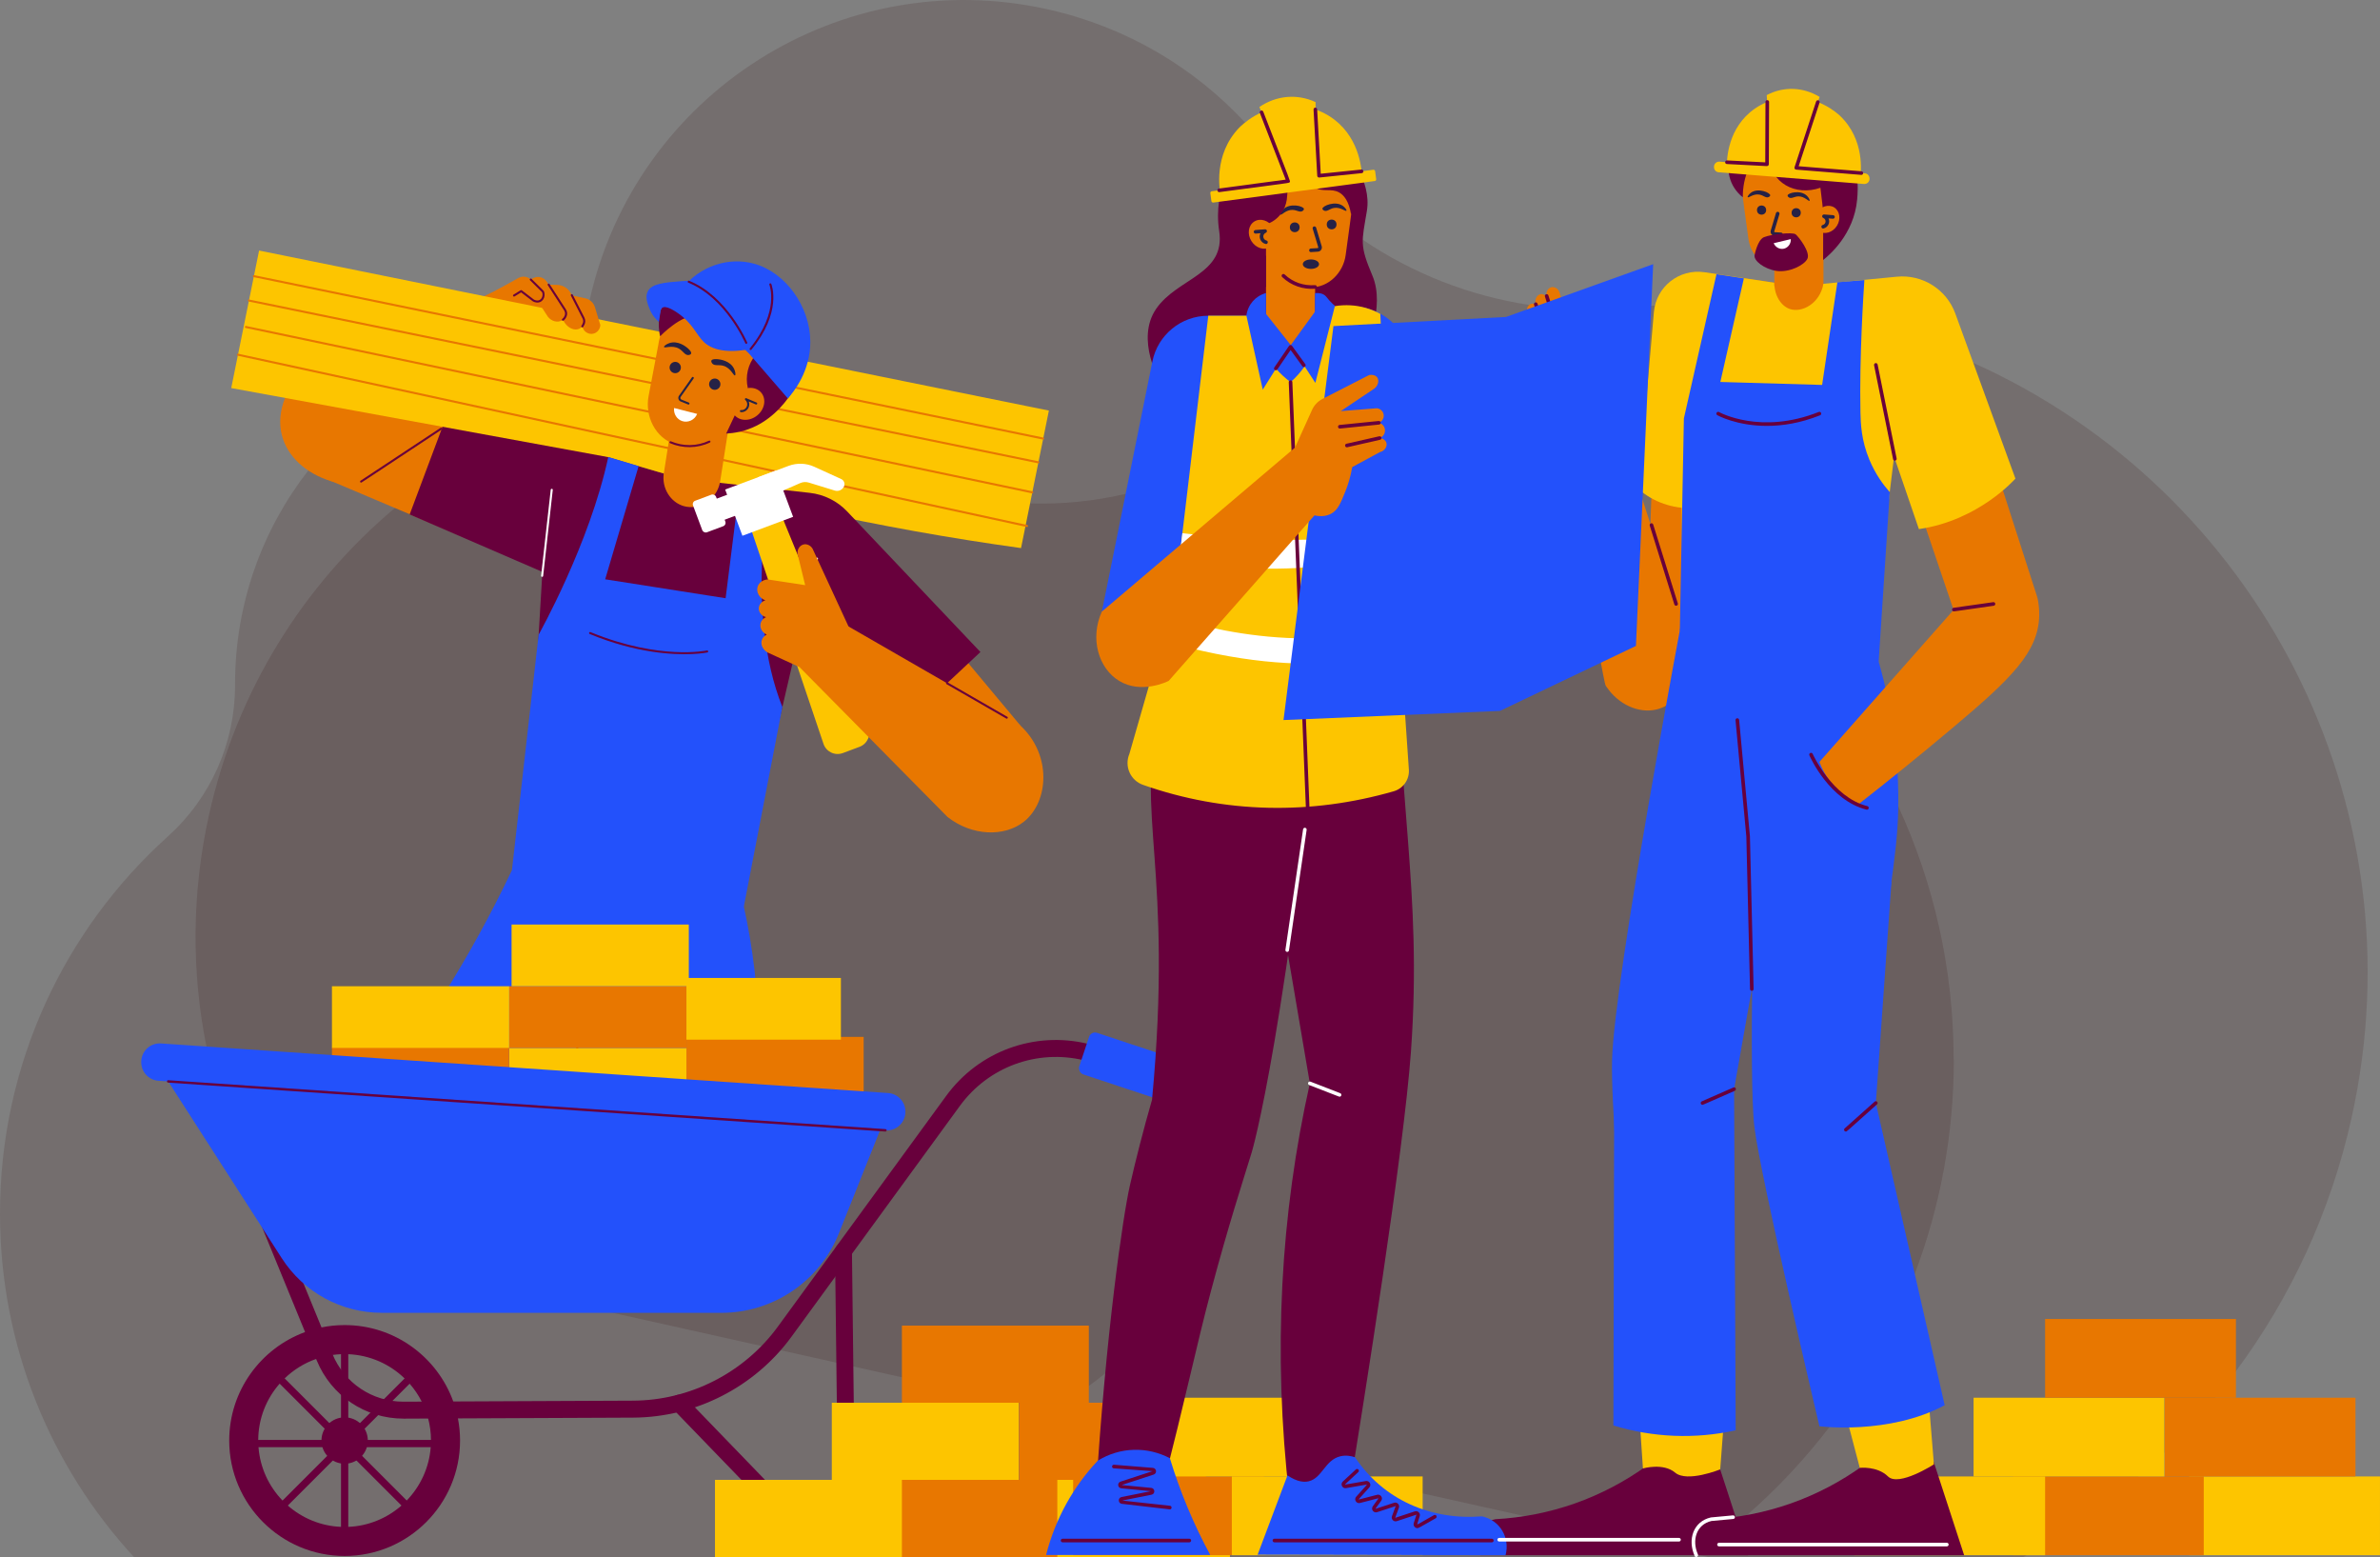 <?xml version="1.0" encoding="UTF-8"?>
<svg id="Capa_2" data-name="Capa 2" xmlns="http://www.w3.org/2000/svg" viewBox="0 0 1284.41 840">
  <rect x="0" y="0" width="1284.41" height="840" fill="#808080" stroke="none"/>
  <defs>
    <style>
      .cls-1 {
        fill: #262246;
      }

      .cls-1, .cls-2, .cls-3, .cls-4, .cls-5, .cls-6, .cls-7 {
        stroke-width: 0px;
      }

      .cls-2 {
        fill: #e87700;
      }

      .cls-3 {
        fill: #fff;
      }

      .cls-4 {
        fill: #fdc500;
      }

      .cls-5 {
        fill: #2b0000;
        isolation: isolate;
        opacity: .14;
      }

      .cls-6 {
        fill: #68003c;
      }

      .cls-7 {
        fill: #2351fb;
      }
    </style>
  </defs>
  <g id="Capa_1-2" data-name="Capa 1">
    <g>
      <path class="cls-5" d="m1054.43,571.53c0,40.74-7.46,79.75-21.09,115.71-.63,1.66-1.27,3.32-1.93,4.97h0c-9.52,23.94-21.8,46.48-36.43,67.24-2.5,3.55-5.06,7.04-7.7,10.48-13.2,17.24-28.1,33.13-44.42,47.42-1.68,1.48-3.38,2.93-5.09,4.35-6.94,5.84-14.14,11.39-21.56,16.64-.17.12-.34.24-.51.36-.1.07-.2.15-.3.22-.05.03-.11.07-.17.11-.21.15-.43.3-.65.45-.24.18-.5.35-.75.52h-371.98c-14.46-10.03-28.07-21.21-40.7-33.38-4.52,6.75-9.33,13.29-14.42,19.6-3.81,4.73-7.77,9.33-11.89,13.79H72.28C27.52,791.42.15,726.56,0,655.23c-.17-80.95,34.83-153.74,90.56-203.94,23.18-20.88,36.38-50.55,36.29-81.75v-.53c0-43.42,14.75-83.39,39.52-115.18,5.94-7.63,12.47-14.8,19.51-21.42,3.62-3.42,7.39-6.68,11.27-9.8,2.73-2.18,5.51-4.3,8.36-6.33,2.8-1.99,5.65-3.92,8.56-5.76.44-.28.89-.56,1.34-.83h0c6.55-4.08,13.38-7.78,20.44-11.03h0c.56-.26,1.12-.52,1.69-.77,7.88-3.55,16.05-6.57,24.48-9.01h0c.77-.23,1.54-.44,2.31-.65h0c10.33-2.86,20.99-4.85,31.95-5.9,1.03-.1,2.06-.19,3.08-.27.26-.02.52-.04.77-.06,4-.3,8.03-.48,12.09-.52.72,0,1.44-.01,2.16-.01,14.03,0,27.71,1.54,40.86,4.47,1.11.24,2.2.5,3.3.76.72.17,1.45.35,2.17.54h0c2.4.61,4.79,1.27,7.15,1.97,1.71.5,3.4,1.03,5.08,1.59,3.68,1.2,7.3,2.52,10.87,3.95,1.98.79,3.94,1.61,5.88,2.46,1.03.45,2.05.91,3.06,1.38,0,0,0,0,0,0,1.3.59,2.59,1.2,3.87,1.83,1.6.78,3.19,1.59,4.77,2.42.54.28,1.08.57,1.61.86.6.32,1.18.64,1.77.97h0c4.86,2.67,9.58,5.56,14.16,8.64,1.64,1.11,3.26,2.24,4.86,3.39,2.58,1.86,5.1,3.77,7.59,5.76h0c.63.5,1.25,1.01,1.87,1.52.61.5,1.22,1,1.82,1.51,8.96,7.55,18.47,14.19,28.41,19.92h0c1.07.62,2.14,1.22,3.22,1.81h0c27.46,15.16,58.02,23.41,89.12,24.37h0c17.18.54,34.5-1.16,51.57-5.15,5.87-1.36,11.71-3.01,17.49-4.93,5.55-1.84,11.17-3.54,16.85-5.08,1.69-.46,3.38-.91,5.07-1.34.87-.23,1.75-.44,2.63-.66,14.01-3.45,28.37-5.99,43.01-7.56,1.52-.17,3.05-.32,4.59-.46.44-.04.88-.08,1.32-.12.21-.02.42-.04.62-.05,3.9-.34,7.81-.62,11.75-.81.11,0,.21-.01.32-.01,5.42-.28,10.87-.42,16.36-.42h1.15c4.54.01,9.05.11,13.54.31h0c.75.03,1.5.07,2.25.11,1.44.07,2.89.15,4.32.24,8.01.5,15.94,1.3,23.79,2.38.46.06.92.12,1.38.19,9.05,1.28,17.99,2.94,26.79,4.94,16.14,3.69,31.84,8.57,46.97,14.55,13.11,5.18,25.81,11.19,38.02,17.96,1.6.88,3.19,1.78,4.77,2.69.55.32,1.1.64,1.64.96.28.16.56.32.83.48.56.32,1.11.65,1.66.99h0c4.31,2.56,8.55,5.22,12.73,7.98.15.1.3.2.46.3,5.87,3.89,11.61,7.96,17.2,12.2,10.88,8.25,21.23,17.18,30.98,26.71,6.72,6.56,13.15,13.4,19.27,20.52.68.77,1.34,1.54,1.99,2.32.35.41.7.82,1.04,1.24,1.05,1.25,2.09,2.51,3.12,3.77,6.52,8.02,12.66,16.35,18.4,24.97,6.67,10,12.8,20.39,18.34,31.13,2.2,4.24,4.3,8.53,6.31,12.88h0c19.25,41.62,29.98,87.94,29.98,136.76Z"/>
      <path class="cls-5" d="m1269.06,603.15c-11.38,51.06-33.07,97.15-62.39,136.58-3.63,4.88-7.38,9.67-11.24,14.34-8.54,10.34-17.63,20.17-27.22,29.45-.05.05-.11.11-.16.15-4.57,4.42-9.25,8.71-14.03,12.87-15.71,13.66-32.55,25.94-50.33,36.69-3.28,1.98-6.59,3.91-9.93,5.79l-1.75.97h-170.46l-4.37-.97-.79-.18-.69-.15-.44-.1-1.14-.26-30.03-6.69-8.73-1.95-52.69-11.75-54.91-12.24-24.16-5.38-13.8-3.08-.44-.1-1.86-.42-.85-.19-13.11-2.93-10.15-2.26-9.47-2.11-28.51-6.35c-5.02-4.9-9.89-9.95-14.6-15.13-3.3-3.6-6.5-7.26-9.62-10.99-.64-.75-1.26-1.5-1.88-2.24-.13-.16-.25-.31-.38-.46-8.05-9.78-15.58-19.97-22.56-30.52-6.4,6.1-13.05,11.91-19.94,17.42-2.91,2.32-5.84,4.59-8.83,6.79-4.2,3.12-8.49,6.13-12.85,9.02-2.25,1.49-4.51,2.95-6.8,4.39l-18.02-4.02-.15-.03-1.51-.34-61.54-13.72-26.21-5.84-9.17-2.05-30.06-6.7-10.33-2.3-80.22-17.88-176.62-39.38-.38-.09c-5.77-8.94-11.05-18.17-15.84-27.67-8.9-17.61-16.09-36.13-21.41-55.3-.06-.22-.13-.44-.19-.67-.06-.22-.12-.44-.18-.67-.6-2.2-1.18-4.4-1.73-6.61-1.09-4.4-2.09-8.83-2.98-13.28-8.04-39.96-8.06-82.21,1.3-124.59,14.91-67.5,51.29-124.69,100.39-165.95,4.31-3.63,8.72-7.14,13.22-10.51,10.51-7.89,21.52-15.08,32.97-21.54,3.4-1.92,6.69-3.99,9.86-6.21,1.12-.77,2.22-1.58,3.31-2.39,1.09-.81,2.16-1.65,3.22-2.5,2.24-1.79,4.41-3.67,6.51-5.61.32-.3.65-.61.97-.91,4.35-4.12,8.37-8.56,12.05-13.26.25-.32.5-.65.75-.97,3.08-4.01,5.9-8.22,8.45-12.6.2-.34.39-.67.58-1.01,2.08-3.65,3.98-7.41,5.67-11.27.15-.34.3-.69.44-1.03.4-.92.78-1.84,1.15-2.77.64-1.6,1.24-3.22,1.82-4.86.05-.16.11-.32.17-.48,0,0,0-.02.01-.03.4-1.16.78-2.34,1.15-3.52.07-.22.14-.45.21-.68.1-.34.21-.69.3-1.04.8-2.71,1.51-5.45,2.12-8.23l.13-.57s.02-.09.03-.13C343.13,50.38,453.76-19.87,565.35,5.01c42.51,9.48,79.03,31.4,106.57,61.08,2.61,2.81,5.14,5.69,7.58,8.64,1.69,2.03,3.34,4.09,4.94,6.18.15.18.28.36.42.55.69.91,1.39,1.81,2.1,2.7,1.22,1.55,2.46,3.08,3.71,4.59.96,1.15,1.93,2.29,2.91,3.42.3.36.62.71.93,1.07.41.47.83.94,1.26,1.41.5.57,1.01,1.13,1.53,1.69.29.32.6.66.91.98.7.77,1.42,1.54,2.16,2.3,1.02,1.08,2.06,2.14,3.11,3.2,3.3,3.34,6.71,6.55,10.21,9.63.52.46,1.03.92,1.56,1.36,4.14,3.59,8.41,7.02,12.8,10.27,2.43,1.8,4.9,3.55,7.4,5.25,26.88,18.25,57.6,30.27,89.87,35.17.9.14,1.8.27,2.7.39.43.07.86.13,1.3.18.28.04.57.08.85.11,1.8.23,3.6.44,5.41.63.69.08,1.4.15,2.1.21,2.21.22,4.43.39,6.65.53,3.79.24,7.58.39,11.4.44,1.18.02,2.36.03,3.55.01,7.13-.02,14.3-.39,21.48-1.12,3.46-.35,6.92-.66,10.39-.9.66-.05,1.31-.09,1.97-.14.72-.05,1.44-.09,2.17-.14,3.77-.23,7.55-.4,11.33-.5,5.33-.15,10.68-.19,16.04-.1,5.04.09,10.08.27,15.14.57,4.68.28,9.37.64,14.06,1.11,1.16.11,2.33.23,3.49.36.73.08,1.46.16,2.2.24,5.36.61,10.73,1.34,16.11,2.2,3.46.56,6.92,1.16,10.38,1.82.38.07.75.14,1.12.21,1.19.23,2.38.46,3.57.7,2.16.44,4.31.9,6.47,1.38,3.22.71,6.43,1.47,9.6,2.27,8.54,2.13,16.94,4.56,25.19,7.27,9.46,3.11,18.72,6.59,27.77,10.42,2.39,1,4.77,2.04,7.13,3.1,152.95,68.57,242.05,237.47,204.16,407.41Z"/>
      <g>
        <path class="cls-2" d="m365.5,257.21l-171.02-43.75c-6.69,14.74-13.37,29.49-20.06,44.23,48.49,20.52,96.98,41.04,145.47,61.55,15.2-20.68,30.41-41.36,45.61-62.04Z"/>
        <path class="cls-6" d="m373.06,259.88l-130.78-38.91c-7.07,18.86-14.13,37.72-21.2,56.58,28.88,12.49,57.76,24.99,86.65,37.48l65.33-55.15Z"/>
        <path class="cls-2" d="m310.38,173.42c-37.62,29.54-75.24,59.07-112.86,88.61-30.49,1.1-56.22-21.17-42.52-50.03,39.79-19.54,79.58-39.08,119.37-58.62,15.17-3.29,30.67,4.94,36.01,20.04Z"/>
        <path class="cls-4" d="m124.78,209.36c67.77,12.41,135.54,24.82,203.31,37.23,71.52,21.84,145.85,38.42,222.93,49.1,5.01-24.73,10.02-49.45,15.03-74.18l-426.23-86.34-15.03,74.18Z"/>
        <path class="cls-2" d="m562.9,237.16c.7.11.89-.94.2-1.09l-425.97-87.62c-.31-.09-.59.13-.65.43s.13.59.43.65c211.64,43.53,425.89,87.61,426,87.63Z"/>
        <path class="cls-2" d="m560.3,249.98c.7.11.9-.94.2-1.09l-426.04-87.29c-.29-.08-.59.13-.65.43-.06.3.13.59.43.65,211.67,43.37,425.96,87.28,426.07,87.29Z"/>
        <path class="cls-2" d="m557.02,266.17c.7.11.89-.94.2-1.08l-424.4-89.23c-.29-.09-.59.13-.65.43-.06.3.13.59.43.65,210.38,44.23,424.32,89.22,424.43,89.24Z"/>
        <path class="cls-2" d="m554.17,284.32c.7.11.9-.93.2-1.08l-425.83-92.41c-.3-.08-.59.12-.66.42-.06.3.12.59.42.66,429.39,93.18,425.75,92.4,425.86,92.42Z"/>
        <path class="cls-2" d="m267.38,156.87l12.38-6.89c2.18-1.21,4.89-.87,6.69.85l6.19,5.9c1.17,1.52,1.22,3.58.19,4.98-1.24,1.68-3.84,2.12-5.78.75-1.93-1.8-3.85-3.6-5.78-5.4l-4.9,3.03-8.99-3.22Z"/>
        <path class="cls-2" d="m281.48,153.05l6.44-3.08c2.55-1.22,5.61-.36,7.15,2.02l10.76,16.61c-.04.33-.39,3.03-2.61,4.29-2.26,1.28-5.55.56-7.56-2.02-2.7-4.18-5.41-8.35-8.11-12.53l-6.08-5.28Z"/>
        <path class="cls-2" d="m292.32,153.49l8.33.2c3.17.08,6.05,1.88,7.5,4.71,2.49,4.88,4.99,9.76,7.48,14.63-1.6,7.73-10.51,5.28-12.36-2.26-2.08-4.07-4.06-7.92-6.14-11.99l-4.81-5.3Z"/>
        <path class="cls-2" d="m305.92,158.82l9.94,2.13c2.48.53,4.48,2.37,5.21,4.79l2.9,9.56c-.07,2.23-1.57,4.14-3.64,4.68-2.29.6-4.77-.61-5.76-2.89-1.53-4.6-3.07-9.19-4.6-13.79l-4.06-4.48Z"/>
        <rect class="cls-2" x="359.67" y="218.58" width="30.71" height="57.47" transform="translate(707.14 549.82) rotate(-171.07)"/>
        <path class="cls-2" d="m404.63,158.24c18.24,7.68,26.8,28.7,19.12,46.95-3.94,9.35-11.38,16.14-20.15,19.52-1.44,1.34-2.79,2.48-3.99,3.44-10.2,8.12-22.18,16.16-34.93,11.67-11.06-3.36-16.71-15.33-14.66-26.13l5.21-27.45c3.32-23.29,27.78-37.1,49.4-27.99Z"/>
        <circle class="cls-1" cx="364.4" cy="198.28" r="3.05"/>
        <circle class="cls-1" cx="385.73" cy="207.27" r="3.05"/>
        <path class="cls-1" d="m371.47,218.26c.64.1.9-.81.29-1.06l-4-1.62c-.57-.23-.78-.94-.42-1.44l6.98-9.92c.18-.25.12-.59-.13-.77-.25-.18-.59-.12-.77.13l-6.98,9.92c-.76,1.08-.32,2.6.91,3.1,4.33,1.75,4.01,1.64,4.12,1.65Z"/>
        <path class="cls-6" d="m383.1,238.75c.28-.13.39-.46.26-.73-.13-.27-.46-.4-.73-.26-6.6,3.1-13.94,3.13-20.57.34-.28-.11-.6.01-.72.29-.12.28.01.6.29.72,6.79,2.86,14.48,2.92,21.47-.36Z"/>
        <path class="cls-1" d="m396.16,198.97c-2.07-4.34-7.46-5.01-8.36-5.12-.6-.07-3.42-.39-3.89.68-.26.6.33,1.39.4,1.49,1.24,1.62,3.56.53,6.26,1.38,3.93,1.23,5.33,5.53,6.1,5.12.49-.26.17-2.11-.51-3.54Z"/>
        <path class="cls-1" d="m361.26,185.1c4.56-1.54,8.79,1.87,9.49,2.43.47.38,2.66,2.18,2.22,3.26-.25.61-1.23.74-1.35.75-2.03.24-2.87-2.19-5.34-3.53-3.62-1.97-7.68.02-7.92-.82-.15-.53,1.39-1.59,2.9-2.1Z"/>
        <path class="cls-2" d="m362.35,258.82c22.03,2.93,44.06,5.86,66.09,8.78,13.59,1.81,26,8.64,34.79,19.16,29.13,34.87,58.26,69.74,87.39,104.6l-38.02,41.32-116.62-112.9-33.62-60.97Z"/>
        <path class="cls-6" d="m417.35,271.31l-88.18-22.76c-16.79-4.34-33.37,7.74-34.39,25.05l-11.68,196.92,114.27,17.95,42-180.84c3.73-16.07-6.04-32.19-22.02-36.32Z"/>
        <path class="cls-6" d="m370.3,258.46l66.72,7.44c7.7.86,14.84,4.41,20.17,10.03l71.92,75.84-51.8,48.44-55.98-52.14-51.02-89.61Z"/>
        <path class="cls-2" d="m388.5,260.49c-1.94,9.39-11.34,14.89-19.49,12.56-7.07-2.02-11.99-9.58-10.79-17.71,0,0,17.67-13.31,30.28,5.14Z"/>
        <path class="cls-7" d="m396.8,470.57c12.88,46.1,16.27,95.1,8.79,144.74-66.29-10.41-132.59-20.83-198.88-31.24,30.18-39.9,56.41-84.04,77.47-131.88,37.54,6.13,75.08,12.25,112.62,18.38Z"/>
        <path class="cls-7" d="m415.66,263.52s-14,66.39,6.56,117.92l-20.8,107.66-125.14-19.66,14.41-127.05s27.52-48.93,37.58-95.84c5.46,1.63,10.92,3.26,16.38,4.9-6.02,20.36-12.03,40.72-18.05,61.08l64.99,10.21,7.68-61.05,16.38,1.83Z"/>
        <path class="cls-6" d="m407.72,191.52c-4.05,4.95-5.59,11.48-4.17,17.73-3.89,8.22-7.78,16.44-11.66,24.67,4.23-.23,10.15-1.13,16.33-4.23,18.55-9.29,30.44-33.8,23.51-44.86-1.09-1.74-2.5-2.91-3.65-3.67-7.3-22.35-28.96-33.54-50.24-29.57-5.53,1.03-12.7,2.37-17.7,8.76-6.63,8.47-4.31,19.24-3.89,21.07,0,0,11.7-12.25,20.08-10.93,8.38,1.32,12.59,18.68,20.53,17.11,7.94-1.57,10.86,3.92,10.86,3.92Z"/>
        <ellipse class="cls-2" cx="403.58" cy="217.85" rx="9.41" ry="8.04" transform="translate(-46.35 306.72) rotate(-39.53)"/>
        <path class="cls-1" d="m399.74,222.33c1.38.22,3.32-.58,4.18-2.33.54-1.08.56-2.32.13-3.42l3.83,1.61c.28.12.6-.01.72-.29.12-.28-.01-.6-.29-.72l-5.55-2.34c-.57-.24-1.04.51-.58.92,2.27,2.04.73,5.69-2.3,5.48-.7-.05-.82.99-.12,1.1Z"/>
        <path class="cls-7" d="m425.17,214.96c-7.03-8.12-14.06-16.24-21.08-24.35-11.99-11.64-23.99-23.28-35.98-34.93,9.75-12.39,25.26-17.16,38.89-13.41,16.76,4.62,30.16,22.85,30.3,41.98.12,16.01-9.03,27.23-12.12,30.7Z"/>
        <path class="cls-7" d="m408.33,187.62c-16.61,3.79-24.41.73-28.44-3.06-4.1-3.86-5.91-9.96-13.97-15.57-3.16-2.19-8.37-5.3-9.34-1.61-.34,2.1-.69,4.21-1.03,6.31-1.32-1.16-3.58-3.46-5.01-7.05-.97-2.44-2.54-6.36-.96-9.46,2.18-4.27,9.21-4.8,18.22-5.49,2.43-.19,4.46-.21,5.85-.21,11.56,12.04,23.13,24.09,34.69,36.13Z"/>
        <path class="cls-6" d="m405,188.84c.19.03.38-.04.51-.19,16.57-20.17,10.99-34.82,10.74-35.44-.11-.28-.43-.42-.72-.31-.28.11-.42.43-.31.72.01.04,1.43,3.68.83,9.7-.55,5.57-2.97,14.36-11.4,24.62-.27.33-.08.83.34.9Z"/>
        <path class="cls-6" d="m403.23,184.74c-.1-.25-10.74-24.91-31.35-33.26-.68-.27-1.09.75-.41,1.02,20.18,8.18,30.64,32.42,30.75,32.67.28.66,1.3.25,1.02-.43Z"/>
        <path class="cls-6" d="m194.78,260.37c.33.05-2.67,1.94,43.52-28.59.25-.17.32-.51.16-.76-.17-.26-.51-.33-.76-.16l-43.13,28.5c-.42.28-.27.93.22,1.01Z"/>
        <path class="cls-6" d="m289.33,163.18c3.38.53,5.42-2.94,4.23-6.02-.07-.18.18.11-6.72-6.72-.22-.22-.57-.21-.78,0s-.21.57,0,.78l6.51,6.44c.58,1.65,0,3.47-1.34,4.18-1.43.75-3.07-.2-3.09-.21l-6.54-5.01c-.18-.14-.43-.15-.63-.03l-3.85,2.38c-.26.16-.34.5-.18.76.16.26.5.34.76.18l3.52-2.18,6.3,4.81c.08.05.82.48,1.8.63Z"/>
        <path class="cls-6" d="m304.1,172.95c.64-.48,1.17-1.15,1.58-2.02.61-1.28.5-2.82-.29-4.04l-8.83-13.62c-.17-.26-.51-.33-.76-.16-.26.16-.33.51-.16.76l8.83,13.62c.58.9.66,2.03.22,2.96-.33.7-.75,1.24-1.25,1.61-.58.44.08,1.32.66.88Z"/>
        <path class="cls-6" d="m314.16,176.63c.21.03.42-.05.54-.24.26-.38.49-.79.7-1.21.6-1.21.58-2.67-.05-3.9l-6.28-12.29c-.14-.27-.47-.38-.74-.24-.27.14-.38.47-.24.74l6.28,12.29c.77,1.5.25,2.74-.59,4-.22.34-.02.79.37.85Z"/>
        <path class="cls-3" d="m293.12,310.74l5.19-46.42c.08-.74-1.02-.84-1.1-.12l-5.19,46.42c-.08.73,1.02.84,1.1.12Z"/>
        <path class="cls-3" d="m428.56,353.76c.28.04.56-.14.62-.42l12.25-51.85c.17-.71-.91-.96-1.07-.25l-12.25,51.85c-.07.31.13.62.45.67Z"/>
        <path class="cls-6" d="m351.31,351.48c18.7,2.94,30.27.56,30.44.52.3-.06.49-.36.42-.66-.06-.3-.36-.49-.66-.42-.06.01-6.5,1.37-17.42.82-10.08-.5-26.14-2.77-45.43-10.72-.68-.28-1.09.74-.42,1.02,12.46,5.14,23.67,7.96,33.07,9.43Z"/>
        <path class="cls-6" d="m306.06,600.24c.3.05.58-.16.63-.46l5.78-36.82c.03-.22.55,1.35-8.3-23.52-.1-.29-.42-.44-.7-.34-.29.1-.44.42-.33.7l8.22,23.12-5.76,36.68c-.05.3.16.58.46.63Z"/>
        <path class="cls-6" d="m396.37,583.53c-21.93-16.67-24.26-49.28-24.28-49.61-.02-.31-.28-.53-.59-.52-.3.02-.54.28-.52.59.02.33,2.37,33.44,24.71,50.42.6.45,1.24-.45.67-.88Z"/>
        <path class="cls-3" d="m376.24,223.3c-4.15-1.06-8.3-2.12-12.45-3.18-.39,3.17,1.52,6.15,4.42,7.08,3.16,1.01,6.72-.66,8.02-3.9Z"/>
        <g>
          <path class="cls-4" d="m454.85,406.28l8.99-3.36c4.32-1.61,6.45-6.48,4.7-10.75l-52.22-127.34-15.97,5.96,44.07,130.52c1.45,4.3,6.17,6.55,10.42,4.96Z"/>
          <rect class="cls-3" x="395.09" y="258.13" width="29.2" height="26.63" transform="translate(888.45 382.41) rotate(159.52)"/>
          <rect class="cls-3" x="376.08" y="267.91" width="13.28" height="18.16" rx="1.9" ry="1.9" transform="translate(838.16 402.6) rotate(159.52)"/>
          <rect class="cls-3" x="385.33" y="267.08" width="15.39" height="12.14" transform="translate(856.76 391.55) rotate(159.52)"/>
          <path class="cls-3" d="m408.87,257.57l16.71-6.24c4.51-1.68,9.5-1.51,13.87.49l14.52,6.62c1.52.69,2.19,2.49,1.5,4.01-.86,1.87-2.97,2.82-4.94,2.22l-14.03-4.31c-1.54-.47-3.19-.38-4.66.27l-12.96,5.7-10-8.77Z"/>
        </g>
        <path class="cls-2" d="m454.74,336.15l95.87,55.22c17.16,15.88,15.42,41.21,1.98,51.91-10.41,8.29-27.97,7.92-41.26-2.54-26.55-26.88-53.1-53.75-79.66-80.63,7.69-7.99,15.38-15.97,23.07-23.96Z"/>
        <path class="cls-2" d="m458.72,339.72l-20.17-43.64c-1.07-1.89-3.19-2.81-5.01-2.32-2.27.61-3.79,3.33-2.91,6,1.3,5.31,2.6,10.62,3.9,15.93-6.72-1.03-13.44-2.05-20.16-3.08-2.57.12-4.77,1.68-5.48,3.83-.93,2.81.78,6.3,4.17,7.45-1.94.54-3.34,2.15-3.53,4-.22,2.26,1.41,4.5,3.89,5.04-4.46,2.06-3.83,7.6.38,9.44-4.28,2.18-3.52,7.3.39,9.61,7.43,3.41,14.86,6.82,22.29,10.23l22.23-22.49Z"/>
        <path class="cls-6" d="m543.25,387.73c.6.09.89-.72.36-1.02l-32.24-18.57c-.26-.15-.6-.06-.75.2-.15.26-.06.6.2.75,34.56,19.91,32.27,18.61,32.43,18.64Z"/>
      </g>
      <g>
        <rect class="cls-2" x="370.44" y="559.39" width="95.65" height="44.47" transform="translate(836.53 1163.25) rotate(-180)"/>
        <rect class="cls-4" x="274.79" y="565.36" width="95.65" height="44.47" transform="translate(645.23 1175.18) rotate(-180)"/>
        <rect class="cls-2" x="179.13" y="565.16" width="95.65" height="44.47" transform="translate(453.92 1174.78) rotate(-180)"/>
        <rect class="cls-2" x="274.79" y="532.07" width="95.65" height="33.28" transform="translate(645.23 1097.43) rotate(-180)"/>
        <rect class="cls-4" x="276.07" y="498.79" width="95.65" height="33.28" transform="translate(647.8 1030.86) rotate(-180)"/>
        <rect class="cls-4" x="179.13" y="532.07" width="95.65" height="33.28" transform="translate(453.92 1097.43) rotate(-180)"/>
        <rect class="cls-4" x="370.44" y="527.61" width="83.37" height="33.28" transform="translate(824.25 1088.5) rotate(-180)"/>
        <path class="cls-6" d="m217.77,765.36c.38,0-.68,0,123.9-.55,33.68-.15,65.65-16.48,85.5-43.69l90.86-124.51c15.36-21.05,41.65-30.7,66.98-24.57l45.93,11.11c2.45.59,4.93-.92,5.52-3.37.59-2.45-.91-4.92-3.37-5.52l-45.93-11.11c-28.93-7-58.97,4.02-76.52,28.06l-90.86,124.51c-18.15,24.87-47.37,39.8-78.16,39.94-117.59.52-123.56.55-123.86.55-16.9,0-31.95-10.08-38.37-25.74l-35.62-86.82c-.96-2.34-3.63-3.45-5.97-2.5-2.34.96-3.45,3.63-2.5,5.97l35.62,86.82c7.84,19.1,26.2,31.41,46.83,31.41Z"/>
        <path class="cls-6" d="m461.56,823.97l-1.79-149.07c-.03-2.51-2.07-4.52-4.57-4.52s-4.6,2.09-4.57,4.63l1.79,149.07c.07,5.55-6.69,8.33-10.55,4.34l-72.08-74.56c-1.76-1.82-4.65-1.86-6.46-.11-1.82,1.76-1.86,4.65-.11,6.47l72.08,74.56c9.58,9.91,26.43,3,26.26-10.8Z"/>
        <path class="cls-7" d="m205.98,708.26l183.29.02c27.97,0,53.13-17.03,63.5-43.01,8.65-21.66,17.3-43.32,25.94-64.97-130.87-8.05-261.73-16.09-392.6-24.14,21.99,34.22,43.98,68.45,65.97,102.67,11.79,18.34,32.09,29.43,53.89,29.43Z"/>
        <g>
          <path class="cls-6" d="m247.13,765.24c-.6-3.14-1.45-6.19-2.51-9.13-8.65-24.01-31.66-41.23-58.62-41.23-4.28,0-8.45.43-12.49,1.26-3.04.62-6,1.46-8.86,2.5-23.87,8.73-40.95,31.67-40.95,58.52,0,34.35,27.94,62.29,62.29,62.29s62.29-27.94,62.29-62.29c0-4.08-.4-8.07-1.15-11.93Zm-27.63,44.3c-.91.94-1.85,1.85-2.84,2.71-7.75,6.78-17.75,11.05-28.71,11.5-.65.03-1.3.04-1.96.04s-1.31-.01-1.96-.04c-10.97-.46-20.97-4.72-28.72-11.5-.99-.86-1.93-1.77-2.84-2.71-7.33-7.59-12.11-17.64-12.97-28.78-.09-1.18-.14-2.38-.14-3.59,0-.11,0-.22,0-.32.07-11.6,4.41-22.22,11.54-30.35.86-.99,1.77-1.93,2.71-2.84,4.79-4.63,10.57-8.25,16.98-10.49,2.88-1.01,5.89-1.75,9-2.18,1.46-.2,2.93-.33,4.43-.4.65-.03,1.3-.04,1.96-.04s1.31.01,1.96.04c11.78.49,22.45,5.38,30.41,13.07.94.91,1.85,1.85,2.71,2.84,2.57,2.93,4.77,6.18,6.54,9.69,1.47,2.88,2.63,5.94,3.47,9.12.97,3.69,1.5,7.55,1.52,11.54,0,.11,0,.22,0,.32,0,1.21-.05,2.41-.14,3.59-.85,11.14-5.63,21.19-12.97,28.78Z"/>
          <circle class="cls-6" cx="185.99" cy="777.17" r="12.51"/>
          <path class="cls-6" d="m129.91,780.76h112.17c1.08,0,1.96-.88,1.96-1.96,0-1.08-.88-1.96-1.96-1.96h-112.17c-1.08,0-1.96.88-1.96,1.96,0,1.08.88,1.96,1.96,1.96Z"/>
          <path class="cls-6" d="m185.99,836.84c1.08,0,1.96-.88,1.96-1.96v-112.17c0-1.08-.88-1.96-1.96-1.96-1.08,0-1.96.88-1.96,1.96v112.17c0,1.08.88,1.96,1.96,1.96Z"/>
          <path class="cls-6" d="m225.65,820.41c1.73,0,2.63-2.1,1.39-3.34l-79.31-79.32c-.77-.77-2.01-.77-2.77,0s-.77,2.01,0,2.77l79.31,79.32c.38.38.88.57,1.39.57Z"/>
          <path class="cls-6" d="m146.34,820.41c.5,0,1-.19,1.39-.57l79.31-79.32c.77-.77.77-2.01,0-2.77s-2.01-.77-2.77,0l-79.31,79.32c-1.24,1.24-.34,3.34,1.39,3.34Z"/>
        </g>
        <path class="cls-7" d="m85.54,583.08l392.38,26.76c5.52.38,10.3-3.79,10.67-9.31.4-5.9-3.96-10.46-9.3-10.83l-392.38-26.76c-5.52-.38-10.3,3.79-10.67,9.31-.4,5.9,3.96,10.46,9.3,10.83Z"/>
        <path class="cls-6" d="m477.84,610.48c.83,0,.88-1.25.04-1.31l-387.05-26.39c-.87-.06-.95,1.25-.09,1.3,245.85,16.76,386.97,26.39,387.1,26.39Z"/>
        <rect class="cls-7" x="583.21" y="567.45" width="75.69" height="23.63" rx="3.39" ry="3.39" transform="translate(1027.85 1324.75) rotate(-161.63)"/>
        <rect class="cls-4" x="562.88" y="798.39" width="100.88" height="41.61"/>
        <rect class="cls-2" x="469.72" y="798.39" width="100.87" height="41.61"/>
        <rect class="cls-4" x="385.85" y="798.39" width="100.88" height="41.61"/>
        <rect class="cls-2" x="549.93" y="756.78" width="100.88" height="41.61"/>
        <rect class="cls-4" x="448.9" y="756.78" width="100.88" height="41.61"/>
        <rect class="cls-2" x="486.73" y="715.17" width="100.88" height="41.61"/>
      </g>
      <g>
        <path class="cls-6" d="m667.13,85.21s-12.74,16.01-9.18,39.45c3.56,23.44-22.46,25.24-33.96,41.87-11.5,16.63,2.19,39.64,2.19,39.64l110.61-17.56s11-22.99,3.88-39.83c-7.12-16.83-5.75-18.33-3.01-34.97,2.74-16.65-11-31.78-11-31.78l-59.52,3.19h0Z"/>
        <rect class="cls-4" x="1181.42" y="796.55" width="102.98" height="42.48"/>
        <rect class="cls-2" x="1086.32" y="796.55" width="102.98" height="42.48"/>
        <rect class="cls-4" x="1000.7" y="796.55" width="102.98" height="42.48"/>
        <rect class="cls-2" x="1168.2" y="754.07" width="102.98" height="42.48"/>
        <rect class="cls-4" x="1065.07" y="754.07" width="102.98" height="42.48"/>
        <rect class="cls-2" x="1103.68" y="711.59" width="102.98" height="42.48"/>
        <rect class="cls-2" x="579.16" y="796.55" width="102.98" height="42.48" transform="translate(1261.29 1635.57) rotate(-180)"/>
        <rect class="cls-4" x="664.77" y="796.55" width="102.98" height="42.48" transform="translate(1432.53 1635.57) rotate(-180)"/>
        <rect class="cls-4" x="600.41" y="754.07" width="102.98" height="42.48" transform="translate(1303.8 1550.62) rotate(-180)"/>
        <path class="cls-2" d="m965.93,153.74l-44.72-6.48c-13.69-1.98-26.08,8.36-26.56,22.19-2.03,57.81-4.06,115.61-6.08,173.42l36.13,5.25,1.22-147.45,40.02-46.92Z"/>
        <path class="cls-2" d="m865.35,203.94c-17.48,4.37-10.47,2.62-27.95,6.99,30.2,166.52,28.18,157.56,29.67,159.74,6.43,9.44,17.19,14.24,26.54,12.17,13.19-2.92,23.08-19.41,17.57-36.34-15.28-47.52-30.55-95.04-45.83-142.56Z"/>
        <path class="cls-4" d="m957.56,152.53l-37.72-5.66c-13.6-2.04-26.1,7.82-27.29,21.52l-8.29,95.5c8.09,7.04,18.43,10.57,28.85,10.2,11.17-35.51,22.34-71.02,33.51-106.53.4-.05,7.71-1.05,10.42-7.33,1.44-3.34.84-6.47.53-7.7Z"/>
        <path class="cls-2" d="m866.55,213.91c1.97-19.06,2.11-18.49,1.53-20.6l-6.77-24.42c-.93-1.74-2.92-2.64-4.81-2.19-1.97.47-3.36,2.31-3.28,4.37.87,5.39,1.75,10.78,2.62,16.17-3.11-4.55-6.21-9.1-9.32-13.65-1.65-5.32-3.3-10.64-4.94-15.96-.73-2.07-2.85-3.12-4.54-2.62-1.93.57-3.19,3.15-2.08,5.46-.92-1.27-2.35-1.99-3.61-1.75-1.83.35-3.34,2.75-2.57,5.38-4.2-1.45-5.89,2.98-4.1,6.75-3.4-1.4-5.39,2-4.48,5.35,4.54,19.86,4.2,18.84,4.8,19.84l13.95,23.49s14.47,10.32,27.59-5.63Z"/>
        <path class="cls-6" d="m840.22,178.28c-.41,0-.8-.27-.93-.68l-5.53-17.64c-.16-.51.12-1.06.64-1.22.51-.16,1.06.12,1.22.64l5.53,17.64c.2.63-.27,1.26-.93,1.26Z"/>
        <path class="cls-6" d="m834.68,182.87c-.41,0-.79-.26-.92-.67l-5.89-17.79c-.17-.51.11-1.06.62-1.23.51-.17,1.06.11,1.23.62l5.89,17.79c.21.63-.26,1.28-.92,1.28Z"/>
        <path class="cls-6" d="m829.84,188.66c-.42,0-.8-.27-.93-.69l-5.14-16.83c-.16-.51.13-1.06.65-1.21.52-.16,1.06.13,1.21.65l5.14,16.83c.19.62-.28,1.26-.93,1.26Z"/>
        <path class="cls-6" d="m851.25,207.56c-.48,0-.9-.36-.96-.85-.77-5.85-.05-11.8,2.11-17.31-4.9,2.01-9.39,4.89-13.27,8.49-.39.36-1.01.34-1.37-.05-.37-.39-.34-1.01.05-1.37,4.57-4.25,10.02-7.58,16.07-9.71.81-.29,1.57.55,1.2,1.33-2.65,5.63-3.7,11.99-2.87,18.37.08.58-.37,1.1-.96,1.1Z"/>
        <path class="cls-7" d="m688.51,170.34h-36.44c-14.65,0-27.27,10.33-30.17,24.69l-27.25,134.9h37.95l22.36-99.82,33.56-59.77Z"/>
        <path class="cls-7" d="m695.19,170.34l28.7-4.7c17.44-2.85,34.01,8.63,37.45,25.97l31.07,156.43-41.08,5.75-27.94-133.93-28.21-49.52Z"/>
        <rect class="cls-2" x="957.56" y="125.67" width="26.5" height="49.58" transform="translate(1941.62 300.92) rotate(-180)"/>
        <path class="cls-2" d="m940.14,98.99c1.23-15.98,15.18-27.95,31.17-26.72,15.98,1.23,27.95,15.18,26.72,31.17-.63,8.19-4.6,15.32-10.47,20.16-.77,1.4-1.51,2.63-2.18,3.66-5.75,8.86-12.89,18.1-23.85,17.92-9.36.26-16.77-7.49-17.96-16.31-3.64-26.87-3.71-26.13-3.42-29.87Z"/>
        <circle class="cls-1" cx="950.66" cy="113.34" r="2.47"/>
        <circle class="cls-1" cx="969.35" cy="114.78" r="2.47"/>
        <path class="cls-1" d="m961.14,127.41c-.05,0-3.5-.22-3.55-.22-1.41-.09-2.37-1.47-1.97-2.82l2.82-9.41c.15-.51.69-.81,1.21-.65.51.15.81.7.65,1.21l-2.82,9.41c-.05.15.06.31.23.32l3.49.22c1.24.08,1.18,1.94-.06,1.94Z"/>
        <path class="cls-1" d="m975.24,105.73c-3.39-3.52-10.42-1.69-10.54-.27-.05.53.61.99.69,1.04,1.37.93,2.88-.5,5.16-.55,3.33-.06,5.51,2.88,6,2.37.31-.32-.41-1.66-1.3-2.59Z"/>
        <path class="cls-1" d="m944.87,104.02c3.9-2.94,10.55-.04,10.46,1.38-.03.53-.75.88-.84.92-1.5.7-2.76-.95-5.01-1.34-3.28-.58-5.89,1.98-6.29,1.4-.25-.37.66-1.58,1.69-2.36Z"/>
        <path class="cls-4" d="m906.54,153.74c42.25.51,84.51,1.01,126.76,1.52-8.45,69.14-16.9,138.28-25.35,207.42-33.22-2.04-66.44-4.08-99.66-6.12-.58-67.61-1.17-135.21-1.75-202.82Z"/>
        <path class="cls-7" d="m908.07,331.88s-36.93,195.73-38.09,240.03c-1.17,44.29,19.05,236.31,19.05,236.31,10.94-.09,21.88-.18,32.82-.27,14.47-74.42,15.44-148.47,2.91-220.89,13.89-52.26,27.78-104.52,41.67-156.78,5.15-29.68,10.3-59.37,15.44-89.05l-73.81-9.35Z"/>
        <path class="cls-7" d="m1010.11,344.96c6.92,20.6,15.01,52.22,14.31,91.15-.49,27.53-5.39,42.22-18.65,159.69,23.19,67.31,35.89,137.84,37.88,210.86h-33.55s-56.21-169.48-58.54-216.11c-2.33-46.63-8.16-219.77-8.16-219.77l66.7-25.83Z"/>
        <path class="cls-6" d="m925.91,785.32l17.51,53.71h-144.54c-4.17-8.09-1.14-17.57,8.1-19.42,29.21-1.56,57.74-11.38,82.16-29.14,12.26-1.71,24.51-3.43,36.77-5.14Z"/>
        <path class="cls-6" d="m1042.47,785.32l17.51,53.71h-144.54c-3.52-7.56-.13-16.55,8.1-19.42,29.21-1.56,57.73-11.38,82.16-29.14,12.26-1.71,24.51-3.43,36.77-5.14Z"/>
        <path class="cls-2" d="m971.61,154.47c18.69-1.48,37.37-2.95,56.06-4.43,9.38-.74,18.03,5.06,20.91,14.01,16.99,52.8,33.97,105.61,50.96,158.41-13.99,5.44-27.98,10.88-41.96,16.32l-46.63-137.54c-13.11-15.59-26.23-31.18-39.34-46.77Z"/>
        <path class="cls-2" d="m1054.44,328.87c-24.18,27.39-48.37,54.78-72.55,82.18,3.79,10.37,11.55,18.42,21.2,22.73,15.28-11.93,32.57-25.84,51.36-41.67,30.61-25.8,45.5-40.12,46.04-59.74.12-4.21-.46-7.67-.94-9.91-15.03,2.14-30.07,4.27-45.1,6.41Z"/>
        <path class="cls-4" d="m885.15,770.15l1.49,22.09s10.95-3.2,17.4,2.26c6.45,5.46,24.3-1.76,24.3-1.76l1.93-25.34-45.11,2.74Z"/>
        <path class="cls-4" d="m996.16,763.36l7.51,28.55s9.39-1.08,15.22,4.63c5.83,5.72,24.78-6.52,24.78-6.52l-3.21-39.49-44.29,12.82Z"/>
        <path class="cls-7" d="m955.65,475.74l-19.82,111.85c.29,61.36.58,122.72.87,184.07-21.85,4.82-44.48,3.94-66-2.62.15-60.47.29-120.93.44-181.4,18.26-37.3,36.51-74.6,54.77-111.9h29.74Z"/>
        <path class="cls-7" d="m946.76,467.11s-3.06,114.41,0,140.64c3.06,26.23,35.12,161.73,35.12,161.73,0,0,37.44,4.81,67.6-11.36l-37.15-163.04,8.43-119.33-74-8.63Z"/>
        <path class="cls-4" d="m977.51,153.74l46.16-4.46c13.83-1.34,26.81,6.85,31.56,19.9l32.43,89.02s-19.66,22.58-52.09,27.25l-21.35-62.31-42.62-57.36,5.9-12.05Z"/>
        <path class="cls-2" d="m957.56,152.53c-.05,6.74,3.53,12.54,8.36,14.18,6.62,2.24,16.27-3.11,18.1-13.55-5.89-9.51-19.75-9.61-26.46-.63Z"/>
        <rect class="cls-2" x="683.23" y="135.73" width="26.5" height="49.58"/>
        <path class="cls-2" d="m729.85,105.81c-1.31-17.03-16.17-29.77-33.2-28.46-17.03,1.31-29.77,16.17-28.46,33.2.67,8.72,4.9,16.32,11.16,21.48.82,1.49,1.61,2.8,2.33,3.9,6.13,9.43,13.74,19.28,25.4,19.09,9.97.27,17.86-7.98,19.13-17.38,3.9-28.8,3.95-27.87,3.64-31.82Z"/>
        <circle class="cls-1" cx="718.64" cy="121.1" r="2.63"/>
        <circle class="cls-1" cx="698.73" cy="122.63" r="2.63"/>
        <path class="cls-1" d="m707.47,136.02c-1.25,0-1.3-1.86-.06-1.94,3.96-.25,3.83-.18,3.97-.38.14-.2.24.35-2.96-10.31-.15-.51.14-1.06.65-1.21.52-.15,1.06.14,1.21.65l3,10.02c.42,1.4-.57,2.83-2.04,2.92-.05,0-3.72.24-3.77.24Z"/>
        <path class="cls-6" d="m691.95,149.48c-.39-.37-.4-.99-.03-1.37.37-.39.99-.4,1.37-.03,4.44,4.23,10.31,6.22,16.36,5.76.53-.05,1,.36,1.04.89.04.54-.36,1-.89,1.04-6.55.5-12.98-1.65-17.85-6.29Z"/>
        <path class="cls-1" d="m692.46,113c3.61-3.75,11.1-1.8,11.23-.29.05.57-.65,1.05-.73,1.11-1.46.99-3.06-.54-5.5-.58-3.55-.07-5.87,3.07-6.39,2.52-.33-.34.43-1.77,1.39-2.76Z"/>
        <path class="cls-1" d="m724.81,111.17c-4.15-3.14-11.24-.04-11.14,1.47.04.57.8.94.9.98,1.6.75,2.94-1.01,5.34-1.43,3.5-.62,6.28,2.11,6.71,1.49.27-.39-.71-1.68-1.8-2.51Z"/>
        <path class="cls-7" d="m662.72,172.93c20.85-2.1,41.69-4.2,62.54-6.3,12.92-1.3,23.9,9.33,23.02,22.29-3.44,50.52-6.88,101.04-10.32,151.56-27.38.25-54.76.5-82.14.75-4.9-47.27-9.79-94.53-14.69-141.8-1.38-13.29,8.3-25.17,21.59-26.5Z"/>
        <path class="cls-6" d="m746.99,305.3c4.49,45.32,8.91,95.21,12.95,149.51,2.47,33.17,4.75,67.41,1.49,112.72-3.86,53.7-25.19,187.58-33.87,240.69-10.58-.09-21.15-.18-31.73-.27-9.06-78.6-4.71-153.17,11.06-223.47-11.54-67.84-23.08-135.67-34.62-203.51,4.98-26.98,9.96-53.95,14.94-80.93,19.92,1.75,39.85,3.5,59.77,5.26Z"/>
        <path class="cls-6" d="m670.53,317.91c-15.27,14.4-35.23,37.59-44.62,70.39-13.79,48.16,7.54,80.59-4.19,204.98-4.54,15.69-8.96,33.08-11.95,46.25-3.75,16.52-13.03,80.01-18.43,167.14,11.78-.52,23.57-1.04,35.35-1.56,13.71-52.69,18.6-77.68,26.66-107.99,9.84-37,17.36-59.67,22.17-75.46,0,0,18.76-61.58,41.93-293.76-15.64-3.33-31.27-6.66-46.91-9.98Z"/>
        <path class="cls-7" d="m694.82,795.95c-5.38,14.28-10.75,28.55-16.13,42.83,44.6.08,89.21.17,133.81.25,2.5-9.27-2.91-18.88-12.74-20.96-27.21,2.19-53.01-8.66-68.49-31.87-1.96-.66-4.86-1.29-8.01-.51-8.27,2.04-9.66,11.68-16.95,13.45-2.46.6-6.17.44-11.5-3.18Z"/>
        <path class="cls-7" d="m592.42,788.04c-13.06,13.89-22.9,31.24-27.87,50.86h88.58c-9-16.62-16.3-34.1-21.79-52.19-12.1-6.36-26.78-6.18-38.93,1.34Z"/>
        <path class="cls-2" d="m779.27,223.15c-9.31,43.55-18.62,87.1-27.94,130.64,1.37,11.63,10.84,20.62,22.18,21.36,10.67.7,20.71-6.04,24.24-16.43,1.23-44.1,2.46-88.19,3.7-132.29-7.39-1.1-14.79-2.19-22.18-3.29Z"/>
        <path class="cls-2" d="m683.23,170.34c-.26,9.05,6.69,15.83,13.34,15.84,7.27,0,14.73-8.09,13.04-17.97-.42-.33-9.97-7.65-19.47-3.57-3.51,1.51-5.71,4.02-6.92,5.7Z"/>
        <path class="cls-4" d="m652.07,170.34c-5.99,50.26-11.98,100.52-17.96,150.78-8.26,28.72-16.36,56.88-24.62,85.6-2.85,6.78.63,14.35,7.35,16.71,44.08,15.52,90.74,16.29,135.3,3.47,5.15-1.48,8.55-6.35,8.18-11.7-14.33-209.4-11.13-157.38-15.41-245.87-10.16-5.54-21.91-6.13-32.59-1.92.97,14.3-4.39,28.64-15.84,38.76-11.77-8.82-18.81-21.73-20.45-35.83h-23.96Z"/>
        <path class="cls-3" d="m694.66,513.55c-.59,0-1.05-.53-.96-1.11l9.53-65.02c.08-.53.57-.9,1.1-.82.53.08.9.57.82,1.1l-9.53,65.02c-.07.48-.49.83-.96.83Z"/>
        <path class="cls-7" d="m683.22,158.1c-5.68,1.54-9.81,6.25-10.58,12.15l8.83,39.95,15.1-24.03-13.35-16.84c0-3.74,0-7.49,0-11.23Z"/>
        <path class="cls-7" d="m709.65,158.17c-.01,3.34-.02,6.69-.03,10.03l-13.04,17.97,13.28,20.4,10.56-41.56c-.69-.57-1.74-1.5-2.89-2.77-1.48-1.64-1.78-2.35-2.74-3.05-.91-.65-2.45-1.31-5.14-1.03Z"/>
        <path class="cls-3" d="m638.09,287.64s72.7,9.19,113.24-1.77l1,12.76s-56.33,16.29-115.89,2.86l1.65-13.85Z"/>
        <path class="cls-3" d="m629.19,331.88s67.2,24.49,125.76,4.98l.93,13.61s-44.53,20.16-129.98-5.31l3.29-13.28Z"/>
        <path class="cls-6" d="m688.51,199.76c-.77,0-1.25-.87-.8-1.52l7.96-11.66c.35-.51,1.16-.62,1.59-.02l7.19,9.93c.31.43.22,1.04-.22,1.36-.44.31-1.04.22-1.36-.22l-6.37-8.81-7.18,10.52c-.19.28-.49.42-.8.42Z"/>
        <path class="cls-6" d="m705.69,436.21c-.52,0-.95-.41-.97-.93l-9.22-229.07c-.05-1.25,1.89-1.42,1.94-.08l9.22,229.07c0,.22-.15,1.01-.97,1.01Z"/>
        <path class="cls-7" d="m719.62,175.93c-8.98,70.85-17.97,141.69-26.95,212.54,38.93-1.64,77.86-3.29,116.79-4.93,24.47-11.69,48.93-23.37,73.4-35.06,3.1-68.65,6.21-137.31,9.31-205.96-26.48,9.49-52.95,18.99-79.43,28.48-31.04,1.64-62.08,3.29-93.12,4.93Z"/>
        <path class="cls-6" d="m703.66,92.5s-8.44.21-9,12.94c-.56,12.74-11.43,15.66-11.43,15.66v33.77s-13-2.96-15.13-20.65c-2.13-17.69-8.5-20.56-6.04-36.79,2.46-16.23,21.58-32.25,41.6-22.18,0,0,11.79-4.31,22.99,6.78,11.2,11.09,2.51,33.8,2.51,33.8-1.23-7.56-4.02-10.65-6.5-12.02-4.38-2.42-8.56.08-13.19-2.71-3.38-2.04-4.98-5.69-5.81-8.59Z"/>
        <ellipse class="cls-2" cx="681.23" cy="126.42" rx="6.93" ry="8.12" transform="translate(36.6 380.4) rotate(-32.02)"/>
        <path class="cls-1" d="m682.98,131.61c-2.58-.66-3.87-3.44-2.75-5.78l-2.58.2c-.53.04-1-.36-1.04-.89-.04-.54.36-1,.89-1.04l5.18-.4c1.08-.08,1.46,1.42.46,1.86-1.98.86-1.77,3.63.32,4.18,1.24.32.76,2.21-.49,1.88Z"/>
        <path class="cls-6" d="m631.29,814.31c-.2,0-.53-.06-25.87-3-2.1-.24-2.22-3.25-.15-3.66l15.8-3.16-15.96-1.54c-1.98-.21-2.28-2.99-.38-3.61l17.26-5.65-20.95-1.52c-1.25-.1-1.16-2,.16-1.94l20.97,1.69c2.02.16,2.35,2.99.43,3.61l-17.26,5.65,15.95,1.54c2.11.23,2.25,3.25.17,3.67l-15.81,3.16,25.75,2.82c1.21.14,1.1,1.94-.11,1.94Z"/>
        <path class="cls-6" d="m641.85,832.08h-68.41c-.54,0-.97-.43-.97-.97s.43-.97.97-.97h68.41c.54,0,.97.43.97.97s-.43.97-.97.97Z"/>
        <path class="cls-6" d="m805.11,832.08h-117.36c-.54,0-.97-.43-.97-.97s.43-.97.97-.97h117.36c.54,0,.97.43.97.97s-.43.97-.97.97Z"/>
        <path class="cls-6" d="m764.95,824.43c-1.37,0-2.41-1.34-1.98-2.71l1.36-4.3-.47-1.09.3.92-10.35,3.41c-1.64.55-3.2-1.05-2.6-2.69l1.91-5.18-.47-1.09.3.92-9.75,3.19c-1.91.63-3.51-1.56-2.33-3.19l2.94-4.06-.38-1.15.24.94-9.7,2.51c-1.99.52-3.43-1.87-2.07-3.4l5.64-6.28-.29-1.18.17.96-10.98,1.89c-2.03.36-3.28-2.16-1.76-3.57l7.03-6.51c.39-.36,1.01-.34,1.37.05.36.39.34,1.01-.05,1.37l-7.03,6.5.28,1.18-.17-.96,10.98-1.89c1.94-.33,3.21,1.97,1.9,3.43l-5.64,6.28.37,1.16-.24-.94,9.7-2.51c1.88-.49,3.34,1.65,2.2,3.23l-2.94,4.06.45,1.13-.3-.92,9.75-3.19c1.64-.54,3.19,1.06,2.59,2.69l-1.91,5.18.47,1.09-.3-.92,10.35-3.41c1.61-.53,3.14.99,2.63,2.6l-1.36,4.3c.28.23-.79.71,9.06-4.87.47-.26,1.06-.1,1.32.37.26.47.1,1.06-.37,1.32-9.62,5.45-9.14,5.3-9.9,5.3Z"/>
        <path class="cls-3" d="m722.93,591.67c-.28,0,.94.43-16.39-6.29-.5-.19-.75-.76-.56-1.26.2-.5.76-.75,1.26-.56l16.04,6.22c1,.39.72,1.88-.35,1.88Z"/>
        <ellipse class="cls-1" cx="707.47" cy="142.52" rx="4.38" ry="2.55"/>
        <path class="cls-2" d="m707.63,234.02c-37.66,31.97-75.32,63.94-112.99,95.91-6.6,14.58-1.8,30.69,9.36,37.43,11.94,7.21,25.8.44,26.7-.02,29.14-33.07,58.28-66.15,87.42-99.22-3.5-11.36-6.99-22.73-10.49-34.09Z"/>
        <path class="cls-4" d="m658.64,104.53l76.36-9c-.04-2.5-.59-20.01-14.84-30.96-8.94-6.87-18.44-7.44-21.27-7.58-17.63-.82-29.1,10.83-30.31,12.09-13.88,14.58-10.31,33.68-9.95,35.44Z"/>
        <rect class="cls-4" x="653.07" y="97.38" width="89.72" height="6.14" rx=".88" ry=".88" transform="translate(-7.15 93.04) rotate(-7.59)"/>
        <path class="cls-4" d="m679.66,57.72c5,12.36,10,24.72,15,37.08,5.1-.75,10.2-1.51,15.31-2.26v-37.45c-9.95-4.64-21.18-3.57-30.31,2.62Z"/>
        <path class="cls-6" d="m657.84,101.71l36-4.8-13.92-35.96c-.19-.5.06-1.06.56-1.26.5-.19,1.06.05,1.26.56,15.36,39.69,14.65,37.36,14.29,37.96-.37.63,1.99.11-37.93,5.43-1.29.17-1.52-1.76-.26-1.93Z"/>
        <path class="cls-6" d="m711.85,95.77c-.52,0-.94-.41-.97-.92l-2-35.75c-.03-.54.38-.99.92-1.02.51-.02.99.38,1.02.92l1.94,34.73,21.95-2.26c.53-.05,1.01.33,1.07.87.06.53-.33,1.01-.87,1.07-26.28,2.71-22.83,2.37-23.06,2.37Z"/>
        <path class="cls-6" d="m945.4,534.56c-.53,0-.96-.42-.97-.95l-1.99-82.32-5.83-62.73c-.05-.53.34-1.01.88-1.06.53-.05,1.01.34,1.06.88l5.83,62.8,1.99,82.39c0,.24-.18,1-.97,1Z"/>
        <path class="cls-6" d="m1007.28,436.79c-19.9-4.98-30.38-28.29-30.81-29.28-.22-.49,0-1.06.5-1.28.49-.21,1.07,0,1.28.5.1.23,10.54,23.43,29.51,28.18,1.23.31.79,2.2-.47,1.88Z"/>
        <path class="cls-6" d="m996.16,610.47c-.88,0-1.32-1.1-.65-1.7l16.17-14.43c.4-.36,1.01-.32,1.37.08.36.4.32,1.02-.08,1.37-17.48,15.59-16.28,14.67-16.82,14.67Z"/>
        <path class="cls-6" d="m918.79,596.04c-1.05,0-1.35-1.44-.39-1.86l17.05-7.48c.5-.21,1.07,0,1.28.5.22.49,0,1.06-.5,1.28-18.25,8.01-17.14,7.56-17.44,7.56Z"/>
        <path class="cls-7" d="m926.33,147.91c-5.86,25.94-11.73,51.87-17.59,77.81-.73,38.13-1.46,76.25-2.19,114.38l53.27,31.62,54.03-14.79,5.99-91.42c-3.3-3.72-7.67-9.51-11-17.49-4.38-10.5-4.68-19.58-4.81-25.35-.64-29.71,1.64-64.61,2.11-71.61-4.86.41-9.71.83-14.57,1.24-2.74,18.46-5.49,36.91-8.23,55.37-18.31-.53-36.62-1.07-54.93-1.6,4.23-18.63,8.47-37.27,12.7-55.9-4.93-.74-9.85-1.49-14.78-2.23Z"/>
        <path class="cls-6" d="m953.54,229.77c-16.36,0-26.63-5.69-26.78-5.78-.47-.27-.63-.86-.36-1.32.27-.47.86-.63,1.32-.36.22.13,22.5,12.42,53.8-.06.49-.2,1.06.04,1.26.54.2.5-.04,1.06-.54,1.26-10.76,4.29-20.49,5.72-28.7,5.72Z"/>
        <path class="cls-6" d="m1022.59,248.53c-.45,0-.86-.32-.95-.78l-10.26-50.69c-.11-.53.23-1.04.76-1.15.53-.11,1.04.23,1.15.76l10.26,50.69c.12.6-.33,1.16-.95,1.16Z"/>
        <path class="cls-6" d="m904.53,326.8c-.41,0-.8-.27-.93-.68l-13.28-42.56c-.16-.51.13-1.06.64-1.22.51-.16,1.06.13,1.22.64l13.28,42.56c.2.63-.28,1.26-.93,1.26Z"/>
        <path class="cls-6" d="m1054.44,329.84c-1.2,0-1.33-1.76-.14-1.93l21.38-3.04c.53-.09,1.02.29,1.1.83.07.53-.29,1.02-.83,1.1-21.82,3.1-21.32,3.05-21.52,3.05Z"/>
        <path class="cls-6" d="m954.64,84.31c.71,14.42,14.34,21.66,27.77,16.99,1.85,15.84,1.47,7.29,1.47,38.98,3.03-2.39,16.68-13.7,18.36-32.62.48-5.36,1.85-20.85-9.68-30.84-8.75-7.58-21.77-9.25-33.73-4.64-9.68-3.15-20.16,1.4-24.29,10.24-3.82,8.17-1.39,18.23,5.99,24.01-.05-10.3,3.89-23.23,14.11-22.13Z"/>
        <ellipse class="cls-2" cx="985.78" cy="118.33" rx="7.62" ry="6.51" transform="translate(362.81 891.43) rotate(-57.98)"/>
        <path class="cls-1" d="m983.66,121.38c1.91-.49,2.1-3.02.29-3.81-.99-.43-.64-1.93.46-1.86l4.87.37c.54.04.94.51.89,1.04-.04.53-.51.93-1.04.89l-2.32-.18c1,2.25-.27,4.8-2.66,5.42-1.25.33-1.73-1.56-.49-1.88Z"/>
        <path class="cls-6" d="m946.93,137.45s1.55-7.97,4.97-9.47c3.42-1.5,15.49-2.94,17.18-1.54,1.69,1.4,8.05,9.64,6.31,13.18-1.74,3.54-9.91,7.5-16.56,6.55-6.65-.96-12.74-5.57-11.9-8.72Z"/>
        <path class="cls-3" d="m957.2,131.21l9.23-2.21c.18,2.6-1.65,4.87-4.05,5.23-2.13.32-4.3-.91-5.18-3.03Z"/>
        <path class="cls-4" d="m1003.98,95.14l-72.03-4.71c-.09-2.34-.42-18.79,12.39-29.75,8.04-6.88,16.93-7.88,19.57-8.14,16.49-1.63,27.81,8.73,29,9.86,13.72,12.99,11.31,31.07,11.06,32.74Z"/>
        <path class="cls-4" d="m927.53,92.95l78.39,6.31c1.53.12,2.88-1.02,3-2.55.14-1.78-1-3.07-2.54-3.19l-78.39-6.31c-1.53-.12-2.88,1.02-3,2.55-.14,1.78,1,3.07,2.54,3.19Z"/>
        <path class="cls-4" d="m981.99,52.29c-4.08,11.83-8.17,23.66-12.25,35.49-4.82-.46-9.64-.91-14.46-1.37-.61-11.7-1.22-23.4-1.83-35.1,9.1-4.83,19.69-4.39,28.54.98Z"/>
        <path class="cls-6" d="m1004.44,94.34l-35.14-2.83c-.63-.05-1.04-.68-.85-1.27l11.65-35.49c.17-.51.72-.79,1.23-.62.51.17.79.72.62,1.23l-11.27,34.32,33.91,2.73c1.27.1,1.14,2.03-.16,1.94Z"/>
        <path class="cls-6" d="m953.62,89.59c-1.82,0,6.31.32-21.69-1.1-1.26-.06-1.22-1.97.1-1.94l20.62,1.04.12-32.59c0-1.3,1.95-1.26,1.94,0l-.13,33.61c0,.53-.44.97-.97.97Z"/>
        <path class="cls-3" d="m915.44,840c-.37,0-.73-.21-.89-.58-3.93-8.79-.77-18.62,8.78-20.77l11.88-1.1c.53-.06,1.01.35,1.06.88.05.53-.34,1.01-.88,1.06l-11.76,1.08c-8.22,1.89-10.71,10.46-7.31,18.06.29.64-.19,1.37-.89,1.37Z"/>
        <path class="cls-3" d="m906.11,831.65h-97.04c-.54,0-.97-.43-.97-.97s.43-.97.97-.97h97.04c.54,0,.97.43.97.97s-.43.97-.97.97Z"/>
        <path class="cls-3" d="m1050.65,834.27h-122.97c-.54,0-.97-.43-.97-.97s.43-.97.97-.97h122.97c.54,0,.97.43.97.97s-.43.97-.97.97Z"/>
        <path class="cls-2" d="m697.8,243.85l10.26-22.69c1.16-2.57,3.16-4.67,5.67-5.95l25.16-12.88c1.78-.34,3.54.15,4.37,1.31,1.21,1.7.51,4.97-2.4,6.56-5.76,3.86-11.51,7.72-17.27,11.58l19.47-1.53c1.99.21,3.54,1.8,3.69,3.72.14,1.76-.92,3.45-2.61,4.12,4.23,1.1,4.42,6.69.43,8.23,1.72.15,3.17,1.16,3.61,2.51.61,1.91-.81,4.49-3.53,5.1-4.96,2.69-9.92,5.37-14.89,8.06-.92,5.35-2.36,9.8-3.76,13.29-2.62,6.48-4.14,10.1-7.87,12-4.19,2.13-8.86.91-11.36,0l-8.97-33.42Z"/>
        <path class="cls-6" d="m723.06,231.2c-1.22,0-1.31-1.82-.1-1.94l21.08-2.14c1.32-.1,1.44,1.81.2,1.93-24.14,2.45-20.97,2.15-21.18,2.15Z"/>
        <path class="cls-6" d="m726.87,241.31c-1.15,0-1.34-1.66-.21-1.92l17.7-4.02c.52-.12,1.04.21,1.16.73.12.52-.21,1.04-.73,1.16-18.85,4.28-17.72,4.05-17.92,4.05Z"/>
      </g>
    </g>
  </g>
</svg>